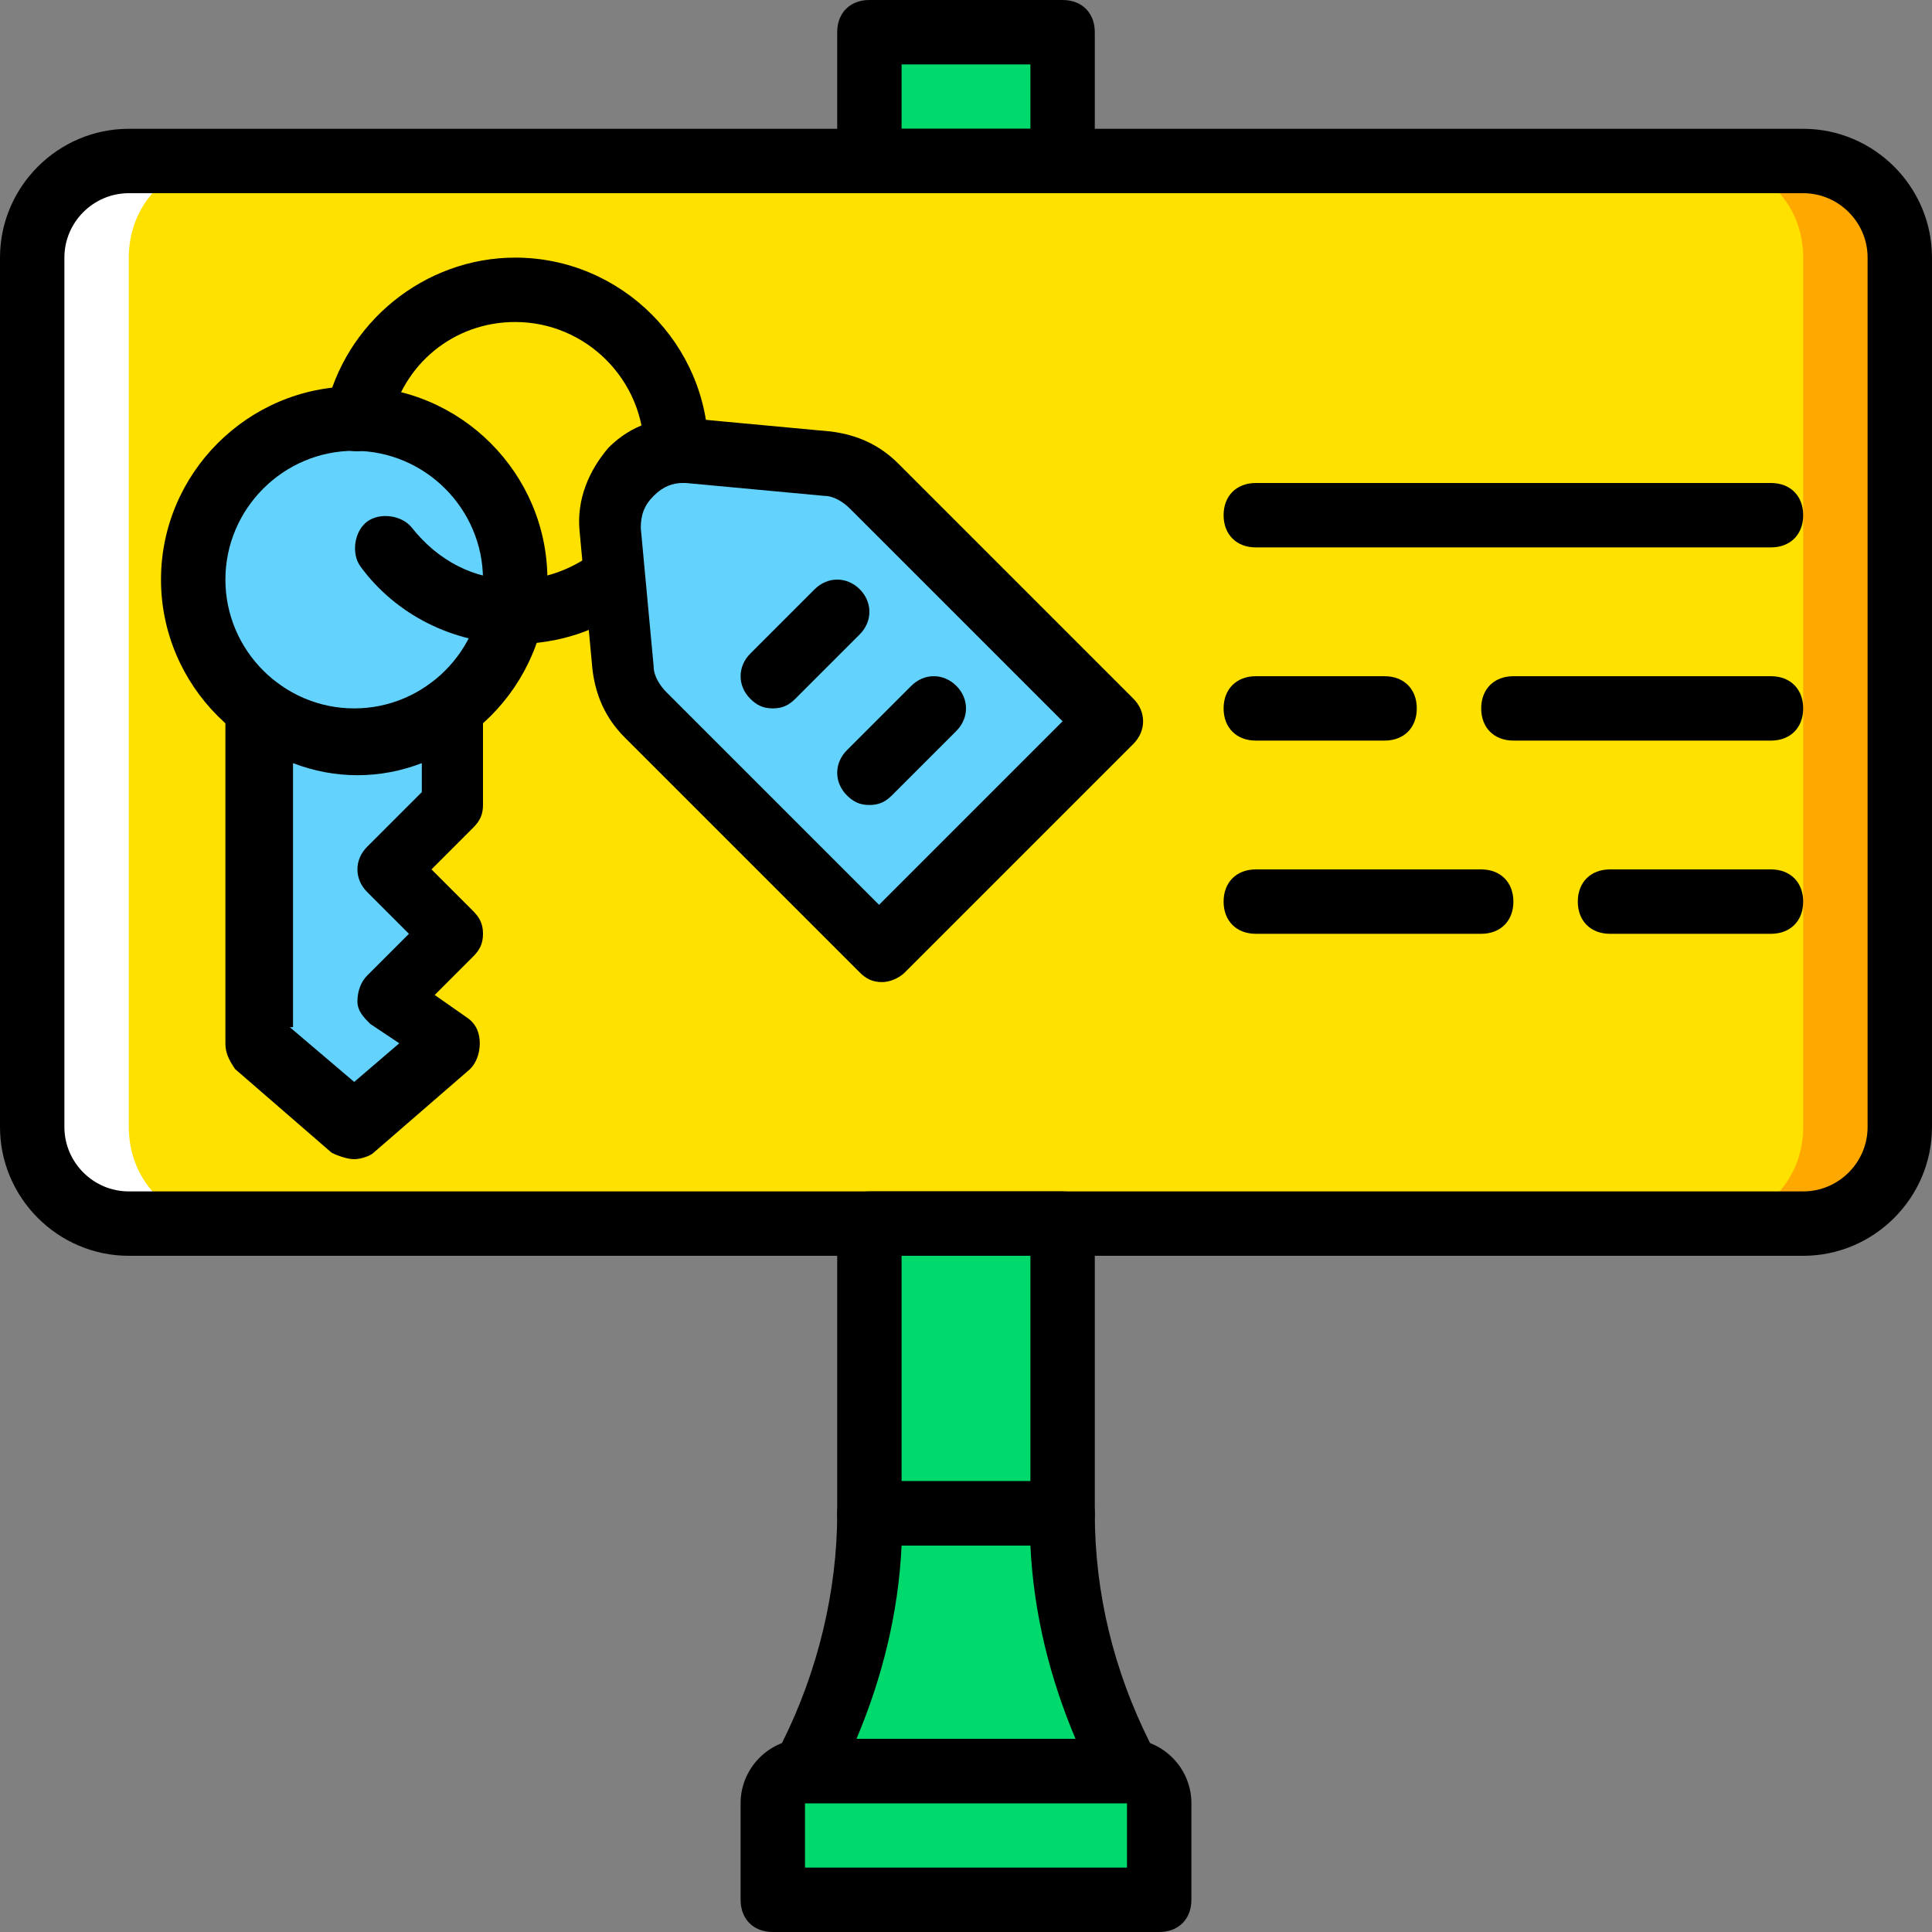 <?xml version="1.0" encoding="iso-8859-1"?>
<!-- Uploaded to: SVG Repo, www.svgrepo.com, Generator: SVG Repo Mixer Tools -->
<svg height="800px" width="800px" version="1.1" id="Layer_1" xmlns="http://www.w3.org/2000/svg" xmlns:xlink="http://www.w3.org/1999/xlink" 
	 viewBox="0 0 512 512" xml:space="preserve">
<rect x="0" y="0" width="512" height="512" fill="#808080" stroke="none"/>
<g transform="translate(1 1)">
	<g>
		<path style="fill:#00DA6C;" d="M306.2,502.467H203.8v-25.6c0-5.12,4.267-8.533,8.533-8.533h85.333c5.12,0,8.533,4.267,8.533,8.533
			V502.467z"/>
		<path style="fill:#00DA6C;" d="M297.667,468.333h-85.333l1.707-3.413c10.24-20.48,15.36-41.813,15.36-64.853l0,0h51.2l0,0
			c0,22.187,5.12,44.373,15.36,64.853L297.667,468.333z"/>
		<polygon style="fill:#00DA6C;" points="229.4,41.667 280.6,41.667 280.6,7.533 229.4,7.533 		"/>
		<polygon style="fill:#00DA6C;" points="229.4,400.067 280.6,400.067 280.6,323.267 229.4,323.267 		"/>
	</g>
	<path style="fill:#FFA800;" d="M476.867,323.267H289.133c-14.507,0-25.6-11.093-25.6-25.6v-230.4c0-14.507,11.093-25.6,25.6-25.6
		h187.733c14.507,0,25.6,11.093,25.6,25.6v230.4C502.467,312.173,491.373,323.267,476.867,323.267"/>
	<path style="fill:#FFFFFF;" d="M220.867,323.267H33.133c-14.507,0-25.6-11.093-25.6-25.6v-230.4c0-14.507,11.093-25.6,25.6-25.6
		h187.733c14.507,0,25.6,11.093,25.6,25.6v230.4C246.467,312.173,235.373,323.267,220.867,323.267"/>
	<path style="fill:#FFE100;" d="M451.267,323.267H58.733c-14.507,0-25.6-11.093-25.6-25.6v-230.4c0-14.507,11.093-25.6,25.6-25.6
		h392.533c14.507,0,25.6,11.093,25.6,25.6v230.4C476.867,312.173,465.773,323.267,451.267,323.267"/>
	<g>
		<path style="fill:#63D3FD;" d="M135.533,152.6c0-23.893-18.773-42.667-42.667-42.667S50.2,128.707,50.2,152.6
			s18.773,42.667,42.667,42.667S135.533,176.493,135.533,152.6"/>
		<path style="fill:#63D3FD;" d="M118.467,186.733c-6.827,5.12-16.213,8.533-25.6,8.533s-18.773-3.413-25.6-8.533v88.747
			l25.6,22.187l25.6-22.187L101.4,263.533l17.067-17.067L101.4,229.4l17.067-17.067V186.733z"/>
		<path style="fill:#63D3FD;" d="M292.547,190.147l-60.587,60.587l-62.293-62.293c-3.413-3.413-5.12-7.68-5.973-11.947l-2.56-37.547
			c-0.853-11.947,8.533-21.333,20.48-20.48l36.693,3.413c4.267,0,9.387,2.56,11.947,5.973L292.547,190.147z"/>
	</g>
	<path d="M306.2,511H203.8c-5.12,0-8.533-3.413-8.533-8.533v-25.6c0-9.387,7.68-17.067,17.067-17.067h85.333
		c9.387,0,17.067,7.68,17.067,17.067v25.6C314.733,507.587,311.32,511,306.2,511z M212.333,493.933h85.333v-17.067h-85.333V493.933z
		"/>
	<path d="M297.667,476.867h-85.333c-2.56,0-5.973-1.707-7.68-4.267c-1.707-2.56-1.707-5.973,0-8.533l1.707-3.413
		c9.387-18.773,14.507-40.107,14.507-60.587c0-5.12,3.413-8.533,8.533-8.533h51.2c5.12,0,8.533,3.413,8.533,8.533
		c0,21.333,5.12,41.813,14.507,60.587l1.707,3.413c1.707,2.56,0.853,5.973,0,8.533C304.493,475.16,300.227,476.867,297.667,476.867z
		 M225.987,459.8h58.027c-6.827-16.213-11.093-33.28-11.947-51.2h-34.133C237.08,426.52,232.813,443.587,225.987,459.8z"/>
	<path d="M476.867,331.8H33.133C14.36,331.8-1,316.44-1,297.667v-230.4c0-18.773,15.36-34.133,34.133-34.133h443.733
		c18.773,0,34.133,15.36,34.133,34.133v230.4C511,316.44,495.64,331.8,476.867,331.8z M33.133,50.2
		c-9.387,0-17.067,7.68-17.067,17.067v230.4c0,9.387,7.68,17.067,17.067,17.067h443.733c9.387,0,17.067-7.68,17.067-17.067v-230.4
		c0-9.387-7.68-17.067-17.067-17.067H33.133z"/>
	<path d="M280.6,50.2h-51.2c-5.12,0-8.533-3.413-8.533-8.533V7.533c0-5.12,3.413-8.533,8.533-8.533h51.2
		c5.12,0,8.533,3.413,8.533,8.533v34.133C289.133,46.787,285.72,50.2,280.6,50.2z M237.933,33.133h34.133V16.067h-34.133V33.133z"/>
	<path d="M280.6,408.6h-51.2c-5.12,0-8.533-3.413-8.533-8.533v-76.8c0-5.12,3.413-8.533,8.533-8.533h51.2
		c5.12,0,8.533,3.413,8.533,8.533v76.8C289.133,405.187,285.72,408.6,280.6,408.6z M237.933,391.533h34.133V331.8h-34.133V391.533z"
		/>
	<path d="M92.867,203.8c-28.16,0-51.2-23.04-51.2-51.2s23.04-51.2,51.2-51.2s51.2,23.04,51.2,51.2S121.027,203.8,92.867,203.8z
		 M92.867,118.467c-18.773,0-34.133,15.36-34.133,34.133s15.36,34.133,34.133,34.133S127,171.373,127,152.6
		S111.64,118.467,92.867,118.467z"/>
	<path d="M232.813,259.267c-2.56,0-4.267-0.853-5.973-2.56l-62.293-62.293c-5.12-5.12-7.68-11.093-8.533-17.92L152.6,139.8
		c-0.853-8.533,2.56-16.213,7.68-22.187c5.973-5.973,13.653-8.533,22.187-7.68l36.693,3.413c6.827,0.853,12.8,3.413,17.92,8.533
		l62.293,62.293c3.413,3.413,3.413,8.533,0,11.947l-60.587,60.587C237.08,258.413,234.52,259.267,232.813,259.267z M179.907,127
		c-2.56,0-5.12,0.853-7.68,3.413c-2.56,2.56-3.413,5.12-3.413,8.533l3.413,36.693c0,2.56,1.707,5.12,3.413,6.827l56.32,56.32
		l48.64-48.64l-56.32-56.32c-1.707-1.707-4.267-3.413-6.827-3.413L180.76,127H179.907z"/>
	<path d="M92.867,306.2c-1.707,0-4.267-0.853-5.973-1.707l-25.6-22.187c-1.707-2.56-2.56-4.267-2.56-6.827v-88.747
		c0-3.413,1.707-5.973,5.12-7.68c2.56-1.707,5.973-0.853,8.533,0.853c11.947,9.387,29.013,9.387,40.96,0
		c2.56-1.707,5.973-2.56,8.533-0.853c2.56,1.707,5.12,4.267,5.12,7.68v25.6c0,2.56-0.853,4.267-2.56,5.973L113.347,229.4
		l11.093,11.093c1.707,1.707,2.56,3.413,2.56,5.973c0,2.56-0.853,4.267-2.56,5.973l-10.24,10.24l8.533,5.973
		c2.56,1.707,3.413,4.267,3.413,6.827c0,2.56-0.853,5.12-2.56,6.827l-25.6,22.187C97.133,305.347,94.573,306.2,92.867,306.2z
		 M75.8,271.213l17.067,14.507l11.947-10.24l-7.68-5.12c-1.707-1.707-3.413-3.413-3.413-5.973s0.853-5.12,2.56-6.827l11.093-11.093
		L96.28,235.373c-3.413-3.413-3.413-8.533,0-11.947l14.507-14.507v-7.68c-11.093,4.267-23.04,4.267-34.133,0v69.973H75.8z"/>
	<path d="M178.2,127c-5.12,0-8.533-3.413-8.533-8.533c0-18.773-15.36-34.133-34.133-34.133c-16.213,0-29.867,11.093-33.28,27.307
		c-0.853,4.267-5.12,7.68-10.24,6.827c-4.267-0.853-7.68-5.12-6.827-10.24c5.12-23.893,26.453-40.96,50.347-40.96
		c28.16,0,51.2,23.04,51.2,51.2C186.733,123.587,183.32,127,178.2,127z"/>
	<path d="M135.533,169.667c-16.213,0-31.573-7.68-40.96-20.48c-2.56-3.413-1.707-9.387,1.707-11.947
		c3.413-2.56,9.387-1.707,11.947,1.707c6.827,8.533,16.213,13.653,27.307,13.653c7.68,0,14.507-2.56,20.48-6.827
		c3.413-2.56,9.387-1.707,11.947,1.707c2.56,3.413,1.707,9.387-1.707,11.947C157.72,166.253,146.627,169.667,135.533,169.667z"/>
	<path d="M468.333,144.067H331.8c-5.12,0-8.533-3.413-8.533-8.533S326.68,127,331.8,127h136.533c5.12,0,8.533,3.413,8.533,8.533
		S473.453,144.067,468.333,144.067z"/>
	<path d="M468.333,195.267h-68.267c-5.12,0-8.533-3.413-8.533-8.533c0-5.12,3.413-8.533,8.533-8.533h68.267
		c5.12,0,8.533,3.413,8.533,8.533C476.867,191.853,473.453,195.267,468.333,195.267z"/>
	<path d="M365.933,195.267H331.8c-5.12,0-8.533-3.413-8.533-8.533c0-5.12,3.413-8.533,8.533-8.533h34.133
		c5.12,0,8.533,3.413,8.533,8.533C374.467,191.853,371.053,195.267,365.933,195.267z"/>
	<path d="M468.333,246.467h-42.667c-5.12,0-8.533-3.413-8.533-8.533c0-5.12,3.413-8.533,8.533-8.533h42.667
		c5.12,0,8.533,3.413,8.533,8.533C476.867,243.053,473.453,246.467,468.333,246.467z"/>
	<path d="M391.533,246.467H331.8c-5.12,0-8.533-3.413-8.533-8.533c0-5.12,3.413-8.533,8.533-8.533h59.733
		c5.12,0,8.533,3.413,8.533,8.533C400.067,243.053,396.653,246.467,391.533,246.467z"/>
	<path d="M203.8,186.733c-2.56,0-4.267-0.853-5.973-2.56c-3.413-3.413-3.413-8.533,0-11.947l17.067-17.067
		c3.413-3.413,8.533-3.413,11.947,0s3.413,8.533,0,11.947l-17.067,17.067C208.067,185.88,206.36,186.733,203.8,186.733z"/>
	<path d="M229.4,212.333c-2.56,0-4.267-0.853-5.973-2.56c-3.413-3.413-3.413-8.533,0-11.947l17.067-17.067
		c3.413-3.413,8.533-3.413,11.947,0s3.413,8.533,0,11.947l-17.067,17.067C233.667,211.48,231.96,212.333,229.4,212.333z"/>
</g>
</svg>